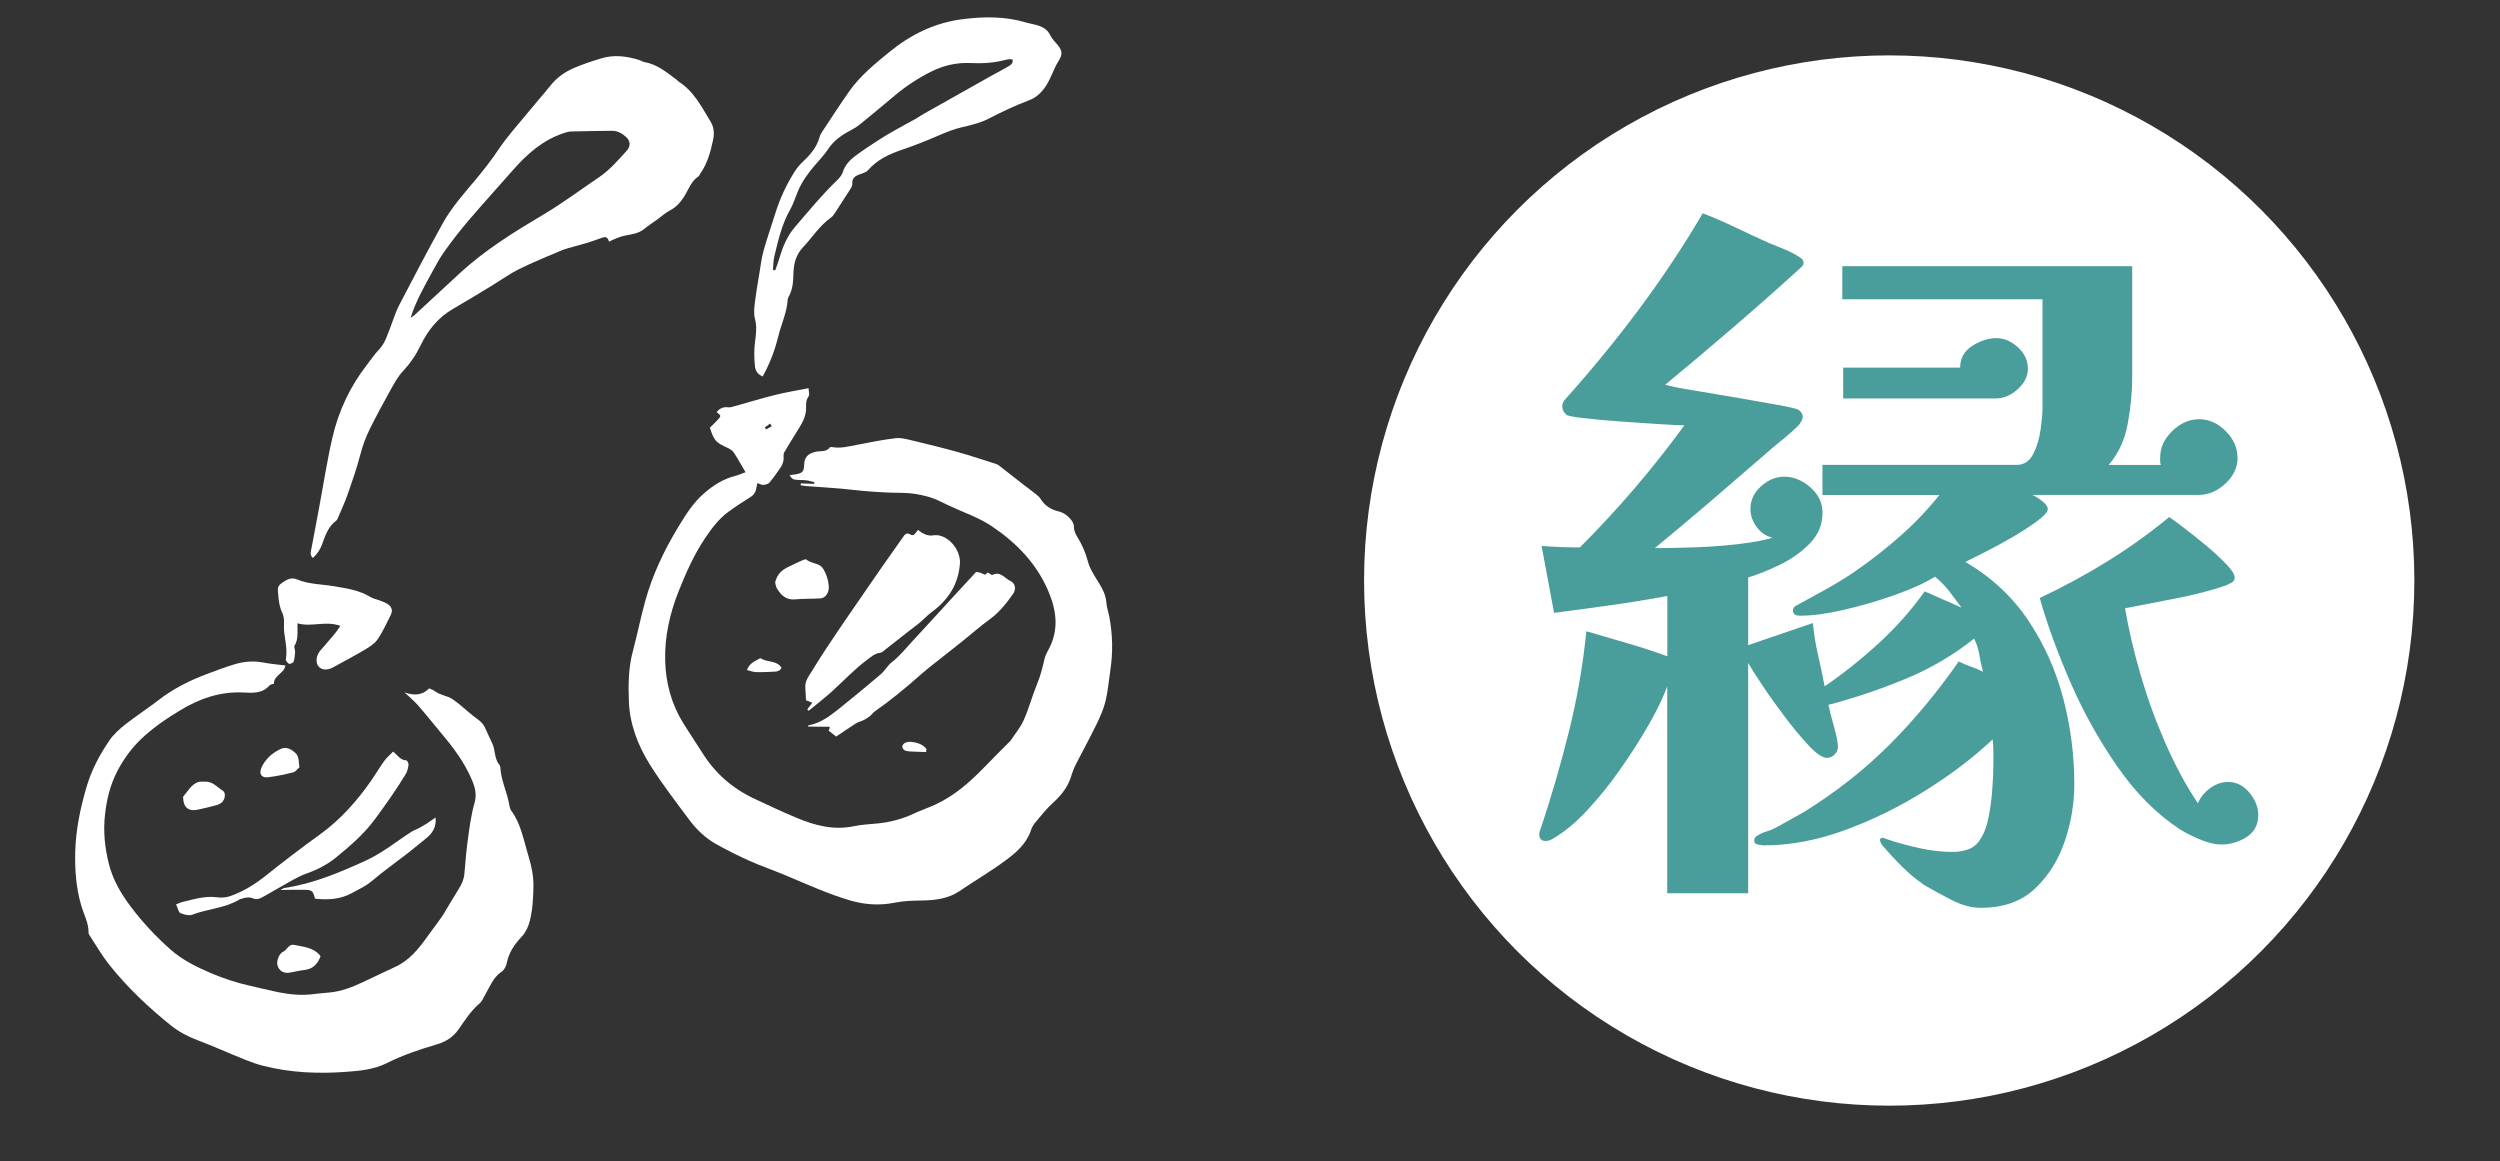 <?xml version="1.0" encoding="UTF-8"?>
<svg id="_レイヤー_2" data-name="レイヤー 2" xmlns="http://www.w3.org/2000/svg" viewBox="0 0 398.13 184.89">
  <rect x="0" y="0" width="398.13" height="184.89" fill="#333333" stroke="none"/>
  <g id="_レイヤー_1-2" data-name="レイヤー 1">
    <g>
      <circle cx="300.86" cy="92.45" r="83.63" fill="#fff" stroke-width="0"/>
      <path d="M356.35,72.84c0,1.56-.64,2.95-1.93,4.16-1.29,1.21-2.72,1.82-4.28,1.82h-26.49c.39.16.9.47,1.52.94.62.47.94.9.94,1.29,0,.47-.59,1.13-1.76,1.99-1.17.86-2.54,1.74-4.1,2.64-1.56.9-3.05,1.7-4.45,2.4l-2.81,1.41c4.14,2.42,7.48,5.53,10.02,9.32,2.54,3.79,4.39,7.93,5.57,12.42,1.17,4.49,1.76,9.04,1.76,13.65,0,3.05-.51,6.08-1.52,9.08-1.02,3.01-2.6,5.53-4.75,7.56-2.15,2.03-5.02,3.05-8.61,3.05-1.49,0-3.03-.41-4.63-1.23-1.6-.82-3.07-1.62-4.4-2.4-1.25-.86-2.42-1.84-3.52-2.93s-2.15-2.23-3.16-3.4c-.08-.16-.16-.29-.23-.41-.08-.12-.12-.25-.12-.41,0-.23.12-.35.35-.35s.51.08.82.23c1.64.55,3.36,1.01,5.16,1.41,1.8.39,3.55.59,5.27.59.78,0,1.54-.12,2.29-.35.74-.23,1.35-.67,1.82-1.29.7-.94,1.21-2.15,1.52-3.63.31-1.48.53-3.03.64-4.63.12-1.6.18-2.95.18-4.04v-1.99c0-.7-.04-1.37-.12-1.99-2.97,2.81-6.5,5.51-10.61,8.09-4.1,2.58-8.38,4.69-12.83,6.33-4.45,1.64-8.79,2.46-13.01,2.46-.16,0-.45-.04-.88-.12-.43-.08-.64-.27-.64-.59,0-.39.16-.66.47-.82.47-.31.98-.55,1.52-.7.55-.16,1.09-.39,1.64-.7.7-.39,1.41-.78,2.11-1.17.7-.39,1.41-.78,2.11-1.17,5.16-3.2,9.71-6.78,13.65-10.72s7.64-8.38,11.08-13.3c.62.31,1.27.59,1.93.82.66.23,1.31.51,1.93.82-.23-.86-.43-1.76-.59-2.7-.16-.94-.43-1.8-.82-2.58-3.36,2.66-7.03,4.81-11.02,6.45s-8.05,3.01-12.19,4.1c.16.78.45,1.93.88,3.46.43,1.52.64,2.6.64,3.22,0,.47-.18.88-.53,1.23s-.76.53-1.23.53c-.7,0-1.66-.64-2.87-1.93-1.21-1.29-2.48-2.81-3.81-4.57-1.33-1.76-2.54-3.46-3.63-5.1-1.09-1.64-1.84-2.81-2.23-3.52v36.68h-12.89v-32.93c-.7,1.88-1.72,3.97-3.05,6.27-1.33,2.31-2.83,4.65-4.51,7.03-1.68,2.38-3.42,4.53-5.21,6.45-1.8,1.92-3.56,3.38-5.27,4.39-.47.31-.9.47-1.29.47-.7,0-1.05-.35-1.05-1.05,0-.16.02-.31.06-.47.04-.16.1-.31.18-.47,1.72-5.16,3.22-10.33,4.51-15.53,1.29-5.2,2.21-10.49,2.75-15.88,2.11.63,4.26,1.25,6.45,1.88,2.19.63,4.34,1.33,6.45,2.11v-9.61c-2.97.55-5.96,1.04-8.96,1.46-3.01.43-6.04.84-9.08,1.23l-1.99-10.66c1.01.08,2.03.14,3.05.18,1.01.04,2.03.06,3.05.06,6.09-6.09,11.64-12.58,16.64-19.45-.7,0-1.99-.06-3.87-.18s-3.91-.25-6.09-.41c-2.19-.16-4.14-.33-5.86-.53-1.72-.19-2.7-.37-2.93-.53-.47-.39-.7-.86-.7-1.41,0-.31.12-.62.35-.94,4.14-4.61,8.07-9.39,11.78-14.36,3.71-4.96,7.13-10.1,10.25-15.41,1.8.7,3.55,1.46,5.27,2.29,1.72.82,3.44,1.62,5.16,2.4.78.31,1.64.67,2.58,1.05.94.39,1.76.82,2.46,1.29.39.23.59.51.59.82,0,.23-.06.41-.18.53s-.25.25-.41.41c-3.44,3.13-6.97,6.25-10.61,9.38-3.63,3.13-7.25,6.17-10.84,9.14.78.23,2.25.53,4.39.88,2.15.35,4.47.74,6.97,1.17,2.5.43,4.71.82,6.62,1.17,1.91.35,2.99.61,3.22.76.47.31.7.7.7,1.17,0,.23-.16.59-.47,1.06-.08.16-.49.57-1.23,1.23-.74.66-1.5,1.31-2.29,1.93-.78.63-1.29,1.05-1.52,1.29-2.97,2.58-5.96,5.16-8.96,7.73-3.01,2.58-6.04,5.12-9.08,7.62h.7c1.41,0,3.3-.04,5.68-.12,2.38-.08,4.73-.25,7.03-.53,2.3-.27,4.08-.6,5.33-1-1.02-.23-1.86-.8-2.52-1.7-.67-.9-1-1.85-1-2.87,0-1.41.57-2.62,1.7-3.63,1.13-1.01,2.36-1.52,3.69-1.52,1.48,0,2.87.57,4.16,1.7,1.29,1.13,1.93,2.48,1.93,4.04,0,1.88-.66,3.5-1.99,4.86-1.33,1.37-2.91,2.5-4.75,3.4-1.84.9-3.54,1.58-5.1,2.05v10.78l10.31-3.52c.16,1.72.43,3.42.82,5.1.39,1.68.74,3.34,1.05,4.98,2.97-2.03,5.84-4.32,8.61-6.86,2.77-2.54,5.21-5.29,7.32-8.26l5.86,2.58c-.63-.86-1.27-1.72-1.93-2.58-.66-.86-1.43-1.64-2.29-2.34-1.64,1.02-3.79,1.99-6.45,2.93-2.66.94-5.33,1.72-8.03,2.34-2.7.63-5.02.94-6.97.94-.78,0-1.17-.27-1.17-.82,0-.39.19-.66.59-.82,1.56-.86,3.12-1.72,4.69-2.58,1.56-.86,3.09-1.8,4.57-2.81,2.5-1.72,4.9-3.59,7.21-5.63,2.3-2.03,4.39-4.22,6.27-6.56h-18.63v-4.8h30.94c1.17,0,2.05-.59,2.64-1.76s.98-2.48,1.17-3.93c.19-1.45.29-2.56.29-3.34v-17.34h-31.88v-5.27h46.17v17.7c0,2.27-.23,4.71-.7,7.33-.47,2.62-1.49,4.82-3.05,6.62h8.32c-.08-.16-.12-.35-.12-.59v-.59c0-1.56.64-2.97,1.93-4.22,1.29-1.25,2.71-1.88,4.28-1.88s2.97.63,4.22,1.88c1.25,1.25,1.88,2.66,1.88,4.22ZM322.95,58.66c0,1.25-.55,2.36-1.64,3.34-1.09.98-2.27,1.46-3.52,1.46h-24.26v-4.92h18.63c0-1.48.64-2.64,1.93-3.46s2.56-1.23,3.81-1.23,2.4.49,3.46,1.46c1.05.98,1.58,2.09,1.58,3.34ZM359.63,129.8c0,1.56-.63,2.74-1.88,3.52-1.25.78-2.58,1.17-3.98,1.17-1.02,0-2.17-.27-3.46-.82-1.29-.55-2.36-1.09-3.22-1.64-3.67-2.42-6.97-5.74-9.9-9.96-2.93-4.22-5.43-8.71-7.5-13.48-2.07-4.76-3.69-9.22-4.86-13.36,3.67-1.72,7.25-3.65,10.72-5.8,3.48-2.15,6.78-4.51,9.9-7.09.47.31,1.27.9,2.4,1.76,1.13.86,2.3,1.8,3.52,2.81,1.21,1.02,2.26,1.99,3.16,2.93.9.94,1.35,1.64,1.35,2.11,0,.39-.16.66-.47.82-.31.16-.63.31-.94.47-2.27.78-4.9,1.46-7.91,2.05-3.01.59-5.72,1.11-8.14,1.58.55,3.28,1.37,6.8,2.46,10.55,1.09,3.75,2.42,7.4,3.98,10.96,1.56,3.56,3.28,6.74,5.16,9.55.39-.94,1.03-1.74,1.93-2.4.9-.66,1.85-1,2.87-1,1.33,0,2.46.57,3.4,1.7.94,1.13,1.41,2.33,1.41,3.57Z" fill="#499e9b" stroke-width="0"/>
      <g>
        <g>
          <path d="M64.48,110.29c1.37.45,2.67.54,3.86-.67.29.14.66.25.94.47.83.64,1.95.69,2.78,1.25,1.14.76,2.12,1.74,3.2,2.59.74.59,1.59,1.05,1.99,1.98.23.53.49,1.05.72,1.58.25.57.59,1.13.7,1.72.18.94.25,1.89.91,2.66.07.09.1.24.1.36.11,2.06,1.08,3.92,1.42,5.93.06.33.13.69.32.94,1.58,2.15,1.97,4.74,2.73,7.2.49,1.6.83,3.21.8,4.9-.03,1.84-.12,3.66-.58,5.46-.26,1.01-.68,1.87-1.38,2.61-1.11,1.17-1.96,2.47-2.29,4.1-.1.5-.4,1.09-.8,1.36-1.38.92-1.88,2.4-2.66,3.72-.27.46-.48,1.02-.87,1.35-1.39,1.18-2.34,2.69-3.36,4.15-.83,1.18-1.97,1.93-3.32,2.33-2.77.82-5.5,1.72-8.09,3.02-2,1.01-4.23,1.23-6.44,1.39-4.44.33-8.85.15-13.18-.94-.97-.24-1.92-.58-2.85-.95-2.59-1.04-5.14-2.19-7.75-3.18-1.51-.57-2.89-1.31-4.14-2.3-3.63-2.91-6.99-6.1-9.89-9.74-1.11-1.4-2-2.97-2.99-4.47-.11-.17-.26-.37-.26-.56.03-1.56-.74-2.9-1.16-4.33-.82-2.8-1.03-5.64-.96-8.55.09-3.55.81-6.97,1.8-10.35.78-2.67,2.08-5.11,3.63-7.39.67-.98,1.61-1.82,2.55-2.57,1.71-1.34,3.54-2.52,5.26-3.85,2.34-1.82,4.94-3.12,7.69-4.16,1.45-.55,2.9-1.09,4.37-1.54,1.49-.45,3.01-.61,4.58-.31,1.16.22,2.34.32,3.58.48-.13,1.25-1.86,1.55-1.81,2.89-.28.11-.59.13-.73.3-1.14,1.31-2.7,1.18-4.16,1.11-3.65-.17-6.9.94-9.97,2.79-2.29,1.38-4.5,2.88-6.43,4.75-1.53,1.49-2.76,3.22-3.74,5.14-1.07,2.11-1.59,4.31-1.87,6.67-.32,2.72-.05,5.32.6,7.93.63,2.53,1.92,4.73,3.45,6.77,1.88,2.51,4.02,4.8,6.37,6.88,1.91,1.69,4.15,2.78,6.46,3.77,2.04.87,4.15,1.55,6.31,2.03,1.42.31,2.83.68,4.25.97,1.93.4,3.87.59,5.84.32.87-.12,1.75-.16,2.62-.26,1.77-.19,3.41-.82,5-1.56,1.78-.82,3.54-1.7,5.32-2.51,2.23-1.02,3.68-2.84,5.06-4.75.63-.88,1.28-1.75,1.92-2.63.25-.34.5-.67.71-1.03.8-1.32,1.57-2.66,2.39-3.96.48-.76.84-1.52.92-2.43.16-1.87.31-3.74.57-5.6.26-1.9.51-3.83,1.04-5.66.39-1.34.11-2.47-.38-3.63-1.18-2.85-3.02-5.27-4.99-7.61-1.21-1.44-2.37-2.92-3.61-4.33-.65-.74-1.42-1.37-2.14-2.05Z" fill="#fff" stroke-width="0"/>
          <path d="M96.98,38.47c-.14-.55-.41-.85-1.03-.63-.85.31-1.71.6-2.57.87-.63.2-1.28.35-1.92.54-.68.2-1.37.35-2.02.62-2.26.96-4.54,1.88-6.74,2.97-1.52.75-2.91,1.76-4.36,2.64-2.06,1.25-4.12,2.51-6.21,3.72-2.36,1.37-3.99,3.39-5.15,5.8-.73,1.52-1.65,2.87-2.81,4.11-.76.8-1.32,1.82-1.87,2.8-1.18,2.11-2.33,4.24-3.41,6.41-.64,1.3-1.14,2.66-1.51,4.08-.55,2.13-1.28,4.21-2,6.29-.45,1.29-1.04,2.54-1.57,3.8-.06.15-.14.33-.27.42-1.29.96-1.74,2.38-2.26,3.8-.29.79-.75,1.54-1.47,2.14-.53-.52-.3-1.06-.2-1.56.38-2.05.78-4.11,1.16-6.16.72-3.82,1.3-7.67,2.17-11.45.99-4.27,2.84-8.19,5.56-11.67.59-.76,1.12-1.57,1.79-2.26,1.07-1.1,1.43-2.52,1.97-3.87.43-1.08.75-2.22,1.29-3.25,2.28-4.37,4.56-8.74,6.95-13.05,1.44-2.6,3.44-4.82,5.34-7.09,1.22-1.47,2.4-2.96,3.47-4.57,1.38-2.08,3.08-3.95,4.67-5.89,1.24-1.52,2.55-2.99,3.78-4.52,1-1.24,2.28-2.1,3.7-2.71,1.42-.6,2.89-1.09,4.37-1.53,1.99-.59,3.97-.33,5.93.27.28.08.53.28.81.33,2.07.35,3.61,1.65,5.21,2.85.1.07.17.19.27.26,2.45,1.54,3.69,4.05,5.12,6.4.53.87.61,1.84.39,2.9-.4,1.89-.89,3.72-2.01,5.33-.12.17-.19.4-.35.51-1.04.67-1.45,1.81-2.02,2.8-.64,1.12-1.4,2.03-2.57,2.64-.7.36-1.29.93-1.93,1.39-.71.51-1.45.99-2.13,1.54-.89.72-2.02.83-3.02,1.03-.93.19-1.71.56-2.52.95ZM65.42,50.6c.33-.23.47-.31.58-.41,2.39-2.21,4.78-4.42,7.17-6.63,4.04-3.74,8.7-6.62,13.4-9.41,3.06-1.81,5.89-3.95,8.82-5.92,1.7-1.14,3.04-2.72,4.42-4.23.65-.72.6-1.56-.12-2.2-.64-.57-1.36-.98-2.24-.97-2.17.02-4.34.05-6.5.11-.45.01-.9.16-1.33.31-3.22,1.12-5.68,3.27-7.89,5.79-2.34,2.67-4.73,5.29-7.04,7.99-1.38,1.61-2.69,3.3-3.92,5.02-.82,1.15-1.48,2.42-2.16,3.66-1.17,2.16-2.4,4.29-3.22,6.9Z" fill="#fff" stroke-width="0"/>
          <path d="M54.18,99.66c-2.38-.84-4.59.25-6.81-.4-.02,1.33.19,2.51-.47,3.58-.13.21.12.64.1.96-.03.52-.08,1.06-.24,1.56-.06.18-.44.36-.68.36-.17,0-.35-.28-.49-.46-.07-.09-.08-.25-.06-.36.35-1.87-.44-3.68-.3-5.55.04-.6-.05-1.28-.3-1.82-.44-.93-.56-1.89-.62-2.88-.04-.61-.23-1.22.43-1.7.77-.56,1.56-1.09,2.52-.69,1.93.81,4,.77,6,1.11,1.97.34,3.94.61,5.7,1.69.45.28,1.01.37,1.52.57.39.15.78.29,1.14.49.78.45.98,1.08.59,1.86-.66,1.29-1.25,2.63-2.06,3.82-.47.69-1.27,1.2-2.01,1.64-1.68,1-3.41,1.91-5.12,2.85-.96.52-1.83.43-2.34-.22-.45-.58-.32-1.68.29-2.41.78-.92,1.59-1.83,2.36-2.76.29-.34.52-.73.87-1.23Z" fill="#fff" stroke-width="0"/>
          <path d="M28.04,144.02c.51-.2.77-.33,1.05-.39,1.01-.24,2.02-.52,3.05-.68.77-.12,1.57-.16,2.34-.06.77.09,1.48.07,2.21-.19,2.03-.73,3.83-1.82,5.52-3.16,2.84-2.26,5.72-4.48,8.67-6.6,3.27-2.35,5.89-5.28,8.18-8.55.74-1.06,1.39-2.18,2.14-3.22.38-.52.89-.95,1.4-1.47.68.5,1.12,1.37,2.11,1.39.13,0,.37.47.35.7-.06.48-.17,1.01-.41,1.42-1.51,2.5-3.19,4.87-4.92,7.22-1.74,2.36-3.9,4.23-6.11,6.04-1.37,1.12-2.94,1.99-4.68,2.59-1.59.56-3.05,1.52-4.55,2.34-.95.52-1.87,1.11-2.83,1.6-.33.17-.86.26-1.17.11-.68-.32-1.3-.18-1.94.02-.12.04-.25.06-.35.13-2.29,1.39-5.01,1.46-7.46,2.4-.54.21-1.34,0-1.91-.25-.32-.14-.41-.79-.67-1.35Z" fill="#fff" stroke-width="0"/>
          <path d="M50.17,143.13c-.32-1.26-.45-1.4-1.69-1.43-1.19-.03-2.38.02-3.81.03.32-.17.45-.29.6-.31,4.59-.69,8.81-2.46,13-4.38,2.66-1.22,4.87-3.05,7.29-4.6.34-.21.74-.33,1.09-.52.47-.26.94-.53,1.39-.82.4-.26.79-.54,1.33-.92.15,1.63-.56,2.57-1.57,3.38-1.01.8-1.99,1.64-3,2.42-1.84,1.43-3.76,2.77-5.53,4.28-1,.86-2.16,1.38-3.28,1.99-1.84.99-3.81,1.09-5.81.87Z" fill="#fff" stroke-width="0"/>
          <path d="M32.88,124.48c1.11.07,1.78.94,2.6,1.44.53.32.39,1.39-.17,1.88-.21.18-.49.33-.76.4-1.04.28-2.09.55-3.15.76-1.35.26-2.12-.34-2.21-1.66-.01-.16-.07-.39.01-.48.71-.79,1.22-1.82,2.26-2.24.42-.17.94-.07,1.42-.1Z" fill="#fff" stroke-width="0"/>
          <path d="M51.05,152.27c-.44,1.23-1.19,2.04-2.56,2.2-.74.08-1.47.27-2.21.4-.97.18-1.62-.11-2-.87-.33-.67-.02-1.83.64-2.34.03-.03.07-.05.11-.06.67-.27.92-1.31,1.82-1.12,1.5.32,3.12.38,4.21,1.8Z" fill="#fff" stroke-width="0"/>
          <path d="M47.67,122.2c-.31.26-.59.7-.95.79-1.33.33-2.67.63-4.02.79-1.04.12-1.48-.49-1.08-1.49.27-.67.75-1.29,1.27-1.81.48-.48,1.11-.85,1.72-1.17.93-.48,1.72-.04,2.41.58.65.58.53,1.4.66,2.31Z" fill="#fff" stroke-width="0"/>
        </g>
        <g>
          <path d="M127.54,76.98c.7.03,1.41.05,2.11.08.01-.09.03-.19.04-.28-.43-.1-.86-.24-1.3-.29-.62-.07-1.25-.02-1.87-.12-.3-.05-.56-.31-.76-.71.39-.05.79-.08,1.17-.16.87-.18,1.11-.49,1.13-1.44.03-1.23.58-1.82,1.82-2.11.78-.18,1.71.09,2.3-.72.05-.06.24-.05.36-.03,1.31.24,2.56-.1,3.82-.34,2.09-.4,4.18-.83,6.28-1.08.87-.1,1.81.17,2.69.38,2.43.58,4.86,1.18,7.27,1.85,2.05.57,4.06,1.26,6.09,1.9.12.04.23.1.33.17,1.38,1.07,2.76,2.15,4.14,3.23.59.46,1.2.89,1.78,1.36.29.23.59.48.78.78.66,1.06,1.59,1.68,2.79,1.97.8.19,1.44.61,1.97,1.24.33.39.56.74.55,1.32,0,.5.25,1.05.52,1.5.77,1.25,1.34,2.55,1.72,3.99.3,1.14,1,2.19,1.64,3.21.63,1.01,1.17,2,1.27,3.21.06.78.33,1.55.48,2.33.53,2.81.6,5.62.17,8.45-.25,1.65-.37,3.32-.76,4.94-.31,1.28-.86,2.53-1.44,3.72-1.02,2.1-2.15,4.14-3.21,6.22-.34.67-.62,1.37-.84,2.09-.53,1.69-1.55,3-2.86,4.18-1.04.94-1.92,2.06-2.83,3.14-.32.37-.57.83-.73,1.3-.72,2.14-2.36,3.54-4.06,4.79-2.34,1.73-4.87,3.21-7.29,4.85-1.78,1.21-3.78,1.46-5.85,1.5-1.5.03-2.98.05-4.47.35-2.36.48-4.7.34-7.05-.34-3.58-1.04-6.95-2.6-10.38-4.03-1.88-.79-3.82-1.45-5.68-2.28-1.79-.8-3.54-1.68-5.25-2.63-1.74-.96-3.18-2.32-4.36-3.91-2.14-2.88-4.35-5.73-6.25-8.76-1.92-3.06-3.24-6.47-3.37-10.12-.1-2.65-.07-5.34.63-7.96.7-2.62,1.23-5.29,1.95-7.91,1.15-4.22,3.01-8.13,5.27-11.86,1.17-1.93,2.35-3.84,4.08-5.35,1.47-1.29,3.05-2.31,4.97-2.8.51-.13,1.01-.36,1.68-.6-.66-1.12-1.22-2.14-1.85-3.1-.22-.33-.6-.6-.97-.76-1.92-.87-2.18-1.13-2.86-3.23.41-.41.86-.84,1.28-1.29.54-.59.52-.63-.2-1.18.46-.61,1.06-.87,1.83-.78.24.03.5-.02.74-.09,2.25-.63,4.49-1.31,6.75-1.88,1.69-.42,3.42-.7,5.31-1.07.02.52.2,1.02.03,1.26-.4.56-.45,1.11-.42,1.75.07,1.59-.81,2.83-1.59,4.1-.63,1.03-1.28,2.05-1.88,3.09-.11.19-.14.47-.12.7.07.66-.13,1.24-.49,1.76-.56.82-1.13,1.63-1.77,2.39-.2.23-.64.32-.98.35-.26.02-.54-.16-.92-.29-.07.29-.13.5-.16.72-.09.65-.36,1.15-.95,1.51-1.19.75-2.38,1.51-3.52,2.35-1.53,1.13-2.66,2.63-3.71,4.2-1.78,2.65-3.06,5.55-4.23,8.5-1.39,3.52-2.22,7.18-2.12,11,.09,3.58,1,6.94,2.9,9.99.99,1.6,2.05,3.15,3.05,4.74,2.03,3.24,4.81,5.65,8.26,7.26,2.26,1.06,4.53,2.13,6.84,3.09,2.89,1.2,5.85,1.95,9.03,1.28,1.18-.25,2.4-.31,3.6-.42,2.1-.19,4.09-.72,6-1.62,1.06-.5,2.17-.87,3.23-1.35,3.18-1.44,5.72-3.72,8.11-6.2,1.27-1.32,2.57-2.6,3.86-3.9.03-.03.07-.05.09-.08.73-1.11,1.61-2.15,2.14-3.34.82-1.85,1.34-3.84,2.11-5.71.54-1.32.89-2.67,1.2-4.06.14-.59.48-1.15.76-1.7,1.53-3.03,1.12-6.04-.15-9.02-1.87-4.41-5.04-7.68-8.96-10.33-2.14-1.45-4.57-2.23-6.87-3.32-1.09-.52-2.18-1.11-3.33-1.42-1.31-.36-2.7-.6-4.05-.61-2.76-.01-5.49-.2-8.23-.51-2.35-.27-4.73-.38-7.09-.57-.31-.02-.61-.08-.92-.12,0-.08,0-.17.01-.25ZM122.9,67.88c-.09-.14-.17-.28-.26-.43-.28.21-.57.41-.85.62.07.11.15.21.22.32.3-.17.6-.34.89-.51Z" fill="#fff" stroke-width="0"/>
          <path d="M121.47,59.95c-.85-.35-1.16-.91-1.24-1.61-.14-1.33-.16-2.64.02-3.99.16-1.16.3-2.37-.02-3.58-.2-.74-.13-1.58-.04-2.36.2-1.69.49-3.37.77-5.06.19-1.15.33-2.32.64-3.44.55-1.97,1.24-3.89,1.84-5.84.74-2.41,1.79-4.67,3.14-6.79.37-.59.85-1.13,1.36-1.61,1.17-1.09,2.16-2.29,2.59-3.87.09-.32.26-.62.45-.89,1.43-2.16,2.83-4.34,4.32-6.45,1.74-2.44,4.06-4.32,6.36-6.2,3.36-2.75,7.2-4.63,11.52-5.19,3.4-.44,6.83-.5,10.19.51.44.13.9.21,1.34.32,1.08.25,2.03.63,2.56,1.74.26.55.73,1.01,1.14,1.49.8.95.81,1.56.17,2.58-.44.7-.77,1.46-1.1,2.22-.77,1.75-1.73,3.34-3.63,4.05-2.19.83-4.29,1.82-6.37,2.9-1.31.68-2.82,1.05-4.28,1.38-1.4.32-2.69.87-3.99,1.43-1.84.8-3.69,1.52-5.6,2.17-1.99.68-3.93,1.57-5.37,3.24-.27.31-.76.47-1.18.61-.76.26-1.39.55-1.33,1.54.02.3-.17.64-.34.91-.77,1.22-1.56,2.44-2.35,3.64-.21.31-.42.65-.72.86-1.81,1.28-2.96,3.16-4.45,4.73-1.14,1.21-1.48,2.64-1.52,4.22-.03,1.29-.11,2.59-.81,3.74-.06.1-.09.24-.1.36-.12,2.06-1.03,3.92-1.51,5.89-.53,2.16-1.32,4.29-2.47,6.34ZM123.14,43c.11.01.21.03.32.04.23-.66.49-1.31.68-1.98.53-1.81,1.24-3.5,2.51-4.97,2.13-2.47,4.19-4.99,6.53-7.26.41-.4.87-.87,1.03-1.39.35-1.15,1.11-1.94,2-2.61,1.2-.9,2.46-1.72,3.71-2.53.87-.57,1.77-1.08,2.68-1.6,1.09-.62,2.19-1.2,3.28-1.81.44-.25.84-.55,1.28-.79,3.41-1.93,6.83-3.85,10.25-5.77,1.02-.57,2.06-1.11,3.07-1.7.41-.24.88-.48.79-1.12-.18-.04-.29-.1-.41-.09-.21.01-.42.04-.62.09-1.87.5-3.77.63-5.71.53-2.16-.1-4.23.37-6.17,1.33-2.1,1.04-4.05,2.32-5.85,3.83-1.82,1.53-3.65,3.05-5.49,4.55-.48.39-1.01.73-1.55,1.01-1.42.74-2.7,1.62-3.61,3.01-.56.87-1.3,1.63-1.98,2.42-1.09,1.27-2.09,2.6-2.76,4.15-.43,1-.73,2.06-1.26,2.99-1.35,2.37-1.94,4.97-2.56,7.57-.16.68-.14,1.4-.2,2.09Z" fill="#fff" stroke-width="0"/>
          <path d="M146.19,84.39c.77.62,1.58,1.01,2.39.87,2.17-.39,4.46,2.19,4.29,4.5-.25,3.31-1.87,5.79-4.49,7.71-.67.49-1.23,1.11-1.86,1.65-.54.46-1.12.86-1.68,1.3-1.27,1-2.54,2.01-3.82,3-.26.2-.52.5-.81.53-.91.09-1.51.67-2.18,1.17-1.97,1.47-3.64,3.26-5.45,4.91-1.22,1.11-2.53,2.11-3.8,3.16-.07-.07-.15-.14-.22-.21.24-.32.48-.65.8-1.08-.36-.13-.68-.25-1-.37-.03-.67-.06-1.36-.11-2.05-.07-1.04.55-1.81,1.05-2.61.74-1.21,1.49-2.4,2.27-3.58,1.17-1.77,2.37-3.54,3.57-5.29,1.69-2.47,3.39-4.94,5.1-7.4,1.17-1.68,2.35-3.34,3.53-5.01.29-.41.53-.87,1.18-.48.67.4.85-.32,1.24-.7Z" fill="#fff" stroke-width="0"/>
          <path d="M133.15,117.29c-.41-.32-.8-.62-1.19-.93.06-.16.13-.34.2-.51-.09-.06-.12-.11-.15-.11-1.1-.01-2.2-.02-3.31-.03,0-.07,0-.18.03-.19,1.92-.35,3.43-1.48,4.89-2.66,2.25-1.8,4.47-3.63,6.66-5.5.65-.56,1.08-1.4,1.76-1.92,1.27-.98,2.24-2.23,3.31-3.38,2.1-2.25,4.17-4.54,6.25-6.81,1.24-1.35,2.49-2.69,3.85-4.17.12.02.45.05.75.15.36.12.71.56,1.03-.06,0,0,.24.11.37.17.14.08.33.27.41.23,1.29-.68,1.99.53,2.89.95.8.37.95,1.31.45,2.03-1.08,1.53-2.22,2.98-3.77,4.1-1.54,1.12-2.97,2.4-4.47,3.59-1.42,1.14-2.86,2.25-4.28,3.38-.75.6-1.51,1.18-2.22,1.82-2.33,2.07-4.73,4.06-7.29,5.84-.3.21-.51.54-.8.77-.29.23-.6.44-.93.6-.43.22-.93.33-1.34.59-1.05.66-2.06,1.37-3.09,2.06Z" fill="#fff" stroke-width="0"/>
          <path d="M123.44,92.74c.35-1.37,1.12-1.97,2.04-2.43.7-.35,1.41-.68,2.12-1,.26-.11.67-.31.8-.21.65.54,1.5.57,2.17.95.9.51,1.67,3.07,1.34,4.08-.2.62-.59,1.13-1.31,1.17-1.32.07-2.64.03-3.96.15-1.44.14-2.26-.66-2.91-1.74-.21-.35-.24-.82-.28-.98Z" fill="#fff" stroke-width="0"/>
          <path d="M118.95,106.71c.42-1.12,1.27-1.41,2.01-1.83.06-.04.18-.07.22-.03.99.68,2.47.26,3.28,1.47-.19.49-.61.62-1.07.64-.98.04-1.97.1-2.95.08-.47-.01-.93-.2-1.49-.33Z" fill="#fff" stroke-width="0"/>
          <path d="M147.48,119.76c-.95-.03-1.77-.04-2.58-.09-.29-.02-.6-.06-.84-.19-.18-.11-.38-.38-.37-.58,0-.2.21-.47.39-.57.27-.14.62-.23.92-.2.94.08,1.84.33,2.49,1.08.08.09,0,.31-.01.55Z" fill="#fff" stroke-width="0"/>
        </g>
      </g>
      <rect width="398.13" height="184.89" fill="none" stroke-width="0"/>
    </g>
  </g>
</svg>